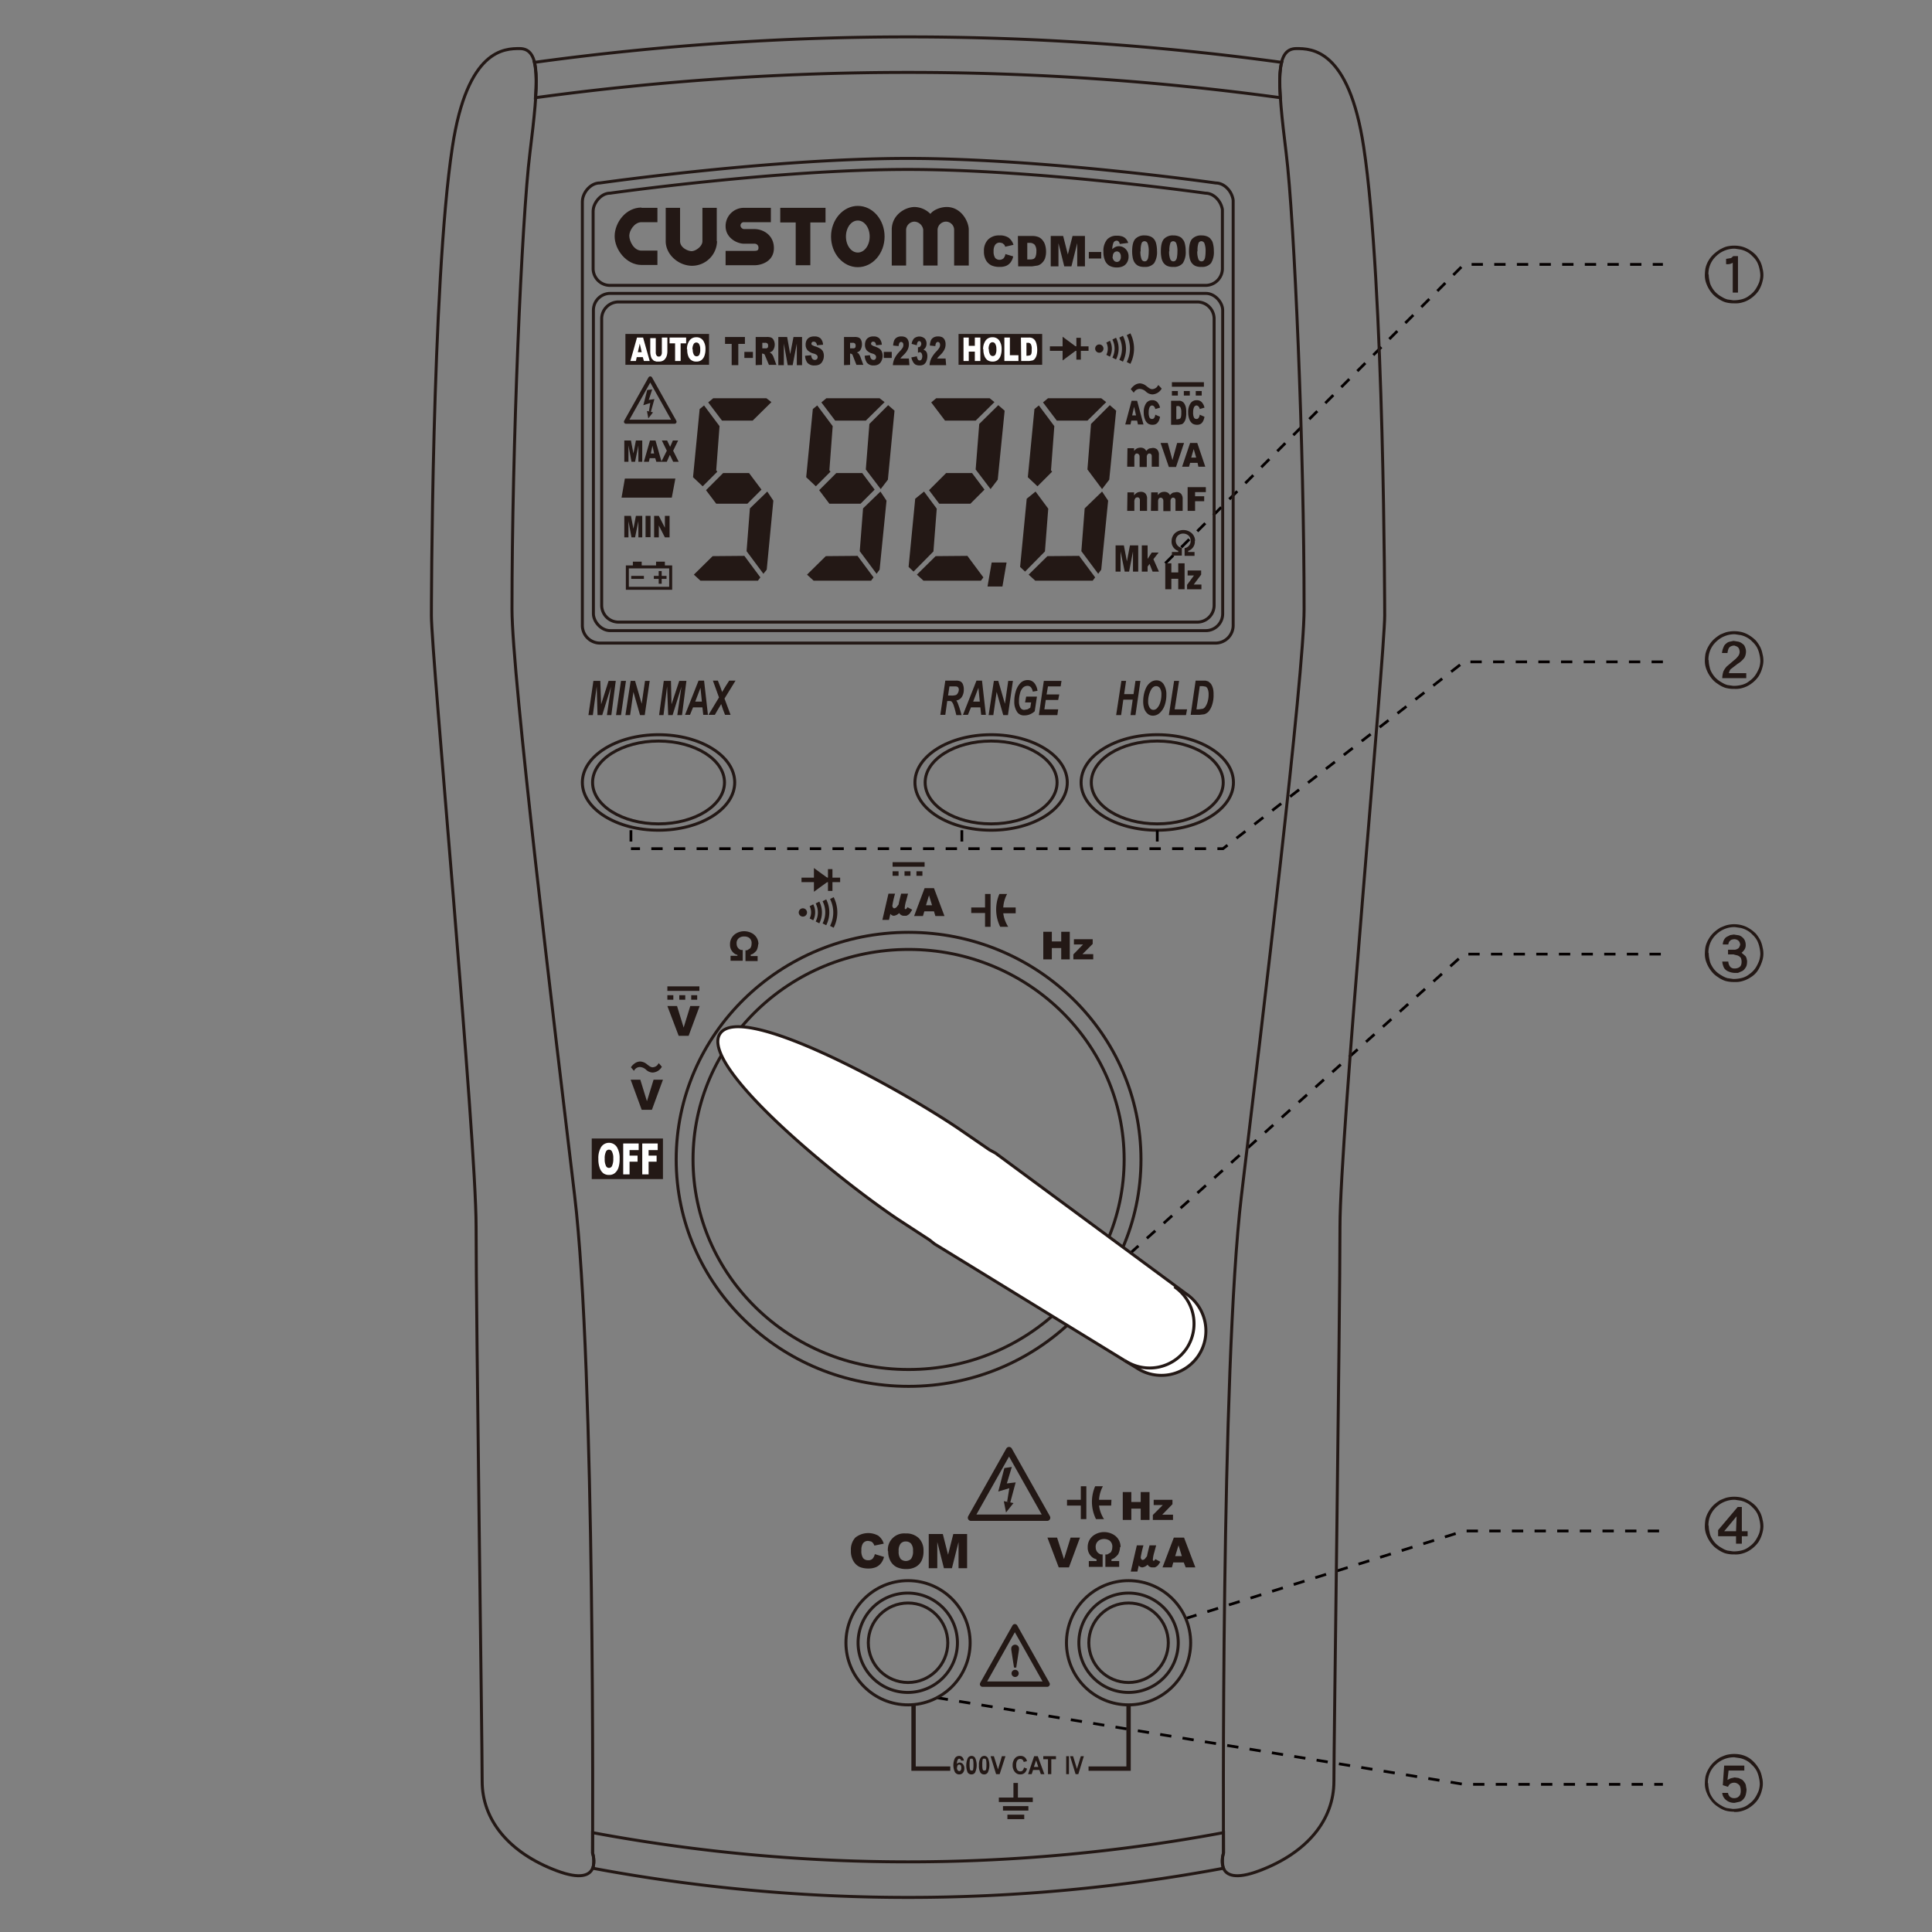 <svg id="レイヤー_3" data-name="レイヤー 3" xmlns="http://www.w3.org/2000/svg" viewBox="0 0 700 700"><rect x="0" y="0" width="700" height="700" fill="#808080" stroke="none"/><title>CDM-6000_NameOftheParts</title><path d="M628.2,109.9a11,11,0,0,1-3.1-.4,9.8,9.8,0,0,1-2.7-1.4,8.9,8.9,0,0,1-2.4-2.2,11.6,11.6,0,0,1-1.7-3,8.3,8.3,0,0,1-.6-3.2,16.6,16.6,0,0,1,.2-2.4,9.6,9.6,0,0,1,1.2-3A10.4,10.4,0,0,1,621,92a15.3,15.3,0,0,1,2.3-1.7l1.2-.6.8-.3a11.8,11.8,0,0,1,2.7-.4,11.6,11.6,0,0,1,3,.3,9.7,9.7,0,0,1,2.8,1.2,12.3,12.3,0,0,1,2.4,1.9,13.5,13.5,0,0,1,1.6,2.4,9.6,9.6,0,0,1,.8,2.5,8.6,8.6,0,0,1,.3,1.9,8.3,8.3,0,0,1-.3,2.7,11.5,11.5,0,0,1-1.4,3.4,10.9,10.9,0,0,1-2.8,2.8,9.4,9.4,0,0,1-3.2,1.5,8.3,8.3,0,0,1-2.7.3m-9.4-10.5a9.9,9.9,0,0,0,.3,2.4,6.1,6.1,0,0,0,.8,2.2,8.3,8.3,0,0,0,1.6,2.1,9.7,9.7,0,0,0,2.1,1.5,7.6,7.6,0,0,0,2,.9l2.1.3a12,12,0,0,0,3.2-.4,7.1,7.1,0,0,0,2.7-1.4,8.4,8.4,0,0,0,2.3-2.4,14.3,14.3,0,0,0,1.2-2.4,9.5,9.5,0,0,0,.4-2.3,11,11,0,0,0-.3-2.4,10,10,0,0,0-.8-2.4,8.1,8.1,0,0,0-1.8-2.3,7.3,7.3,0,0,0-2.1-1.6,8.1,8.1,0,0,0-2.2-.8l-2-.3a9.5,9.5,0,0,0-6.8,2.7,8.7,8.7,0,0,0-2.8,6.7m8.9-6.7h1.8V106h-1.9V95.2a3.6,3.6,0,0,1-2.4.5V93.8l1.8-.3.8-.7" style="fill:#231815"/><path d="M628.2,249.6a11,11,0,0,1-3.1-.4,9.9,9.9,0,0,1-2.7-1.4,8.9,8.9,0,0,1-2.4-2.2,11.6,11.6,0,0,1-1.7-3,8.4,8.4,0,0,1-.6-3.2,16.6,16.6,0,0,1,.2-2.4,9.5,9.5,0,0,1,1.2-3,10.3,10.3,0,0,1,1.9-2.4,15.7,15.7,0,0,1,2.3-1.7l1.2-.5.8-.3a11.8,11.8,0,0,1,2.7-.4,11.6,11.6,0,0,1,3,.3,9.6,9.6,0,0,1,2.8,1.2,12.2,12.2,0,0,1,2.4,1.9,13.4,13.4,0,0,1,1.6,2.4,9.7,9.7,0,0,1,.8,2.5,8.6,8.6,0,0,1,.3,1.9,8.3,8.3,0,0,1-.3,2.7,11.5,11.5,0,0,1-1.4,3.4,10.9,10.9,0,0,1-2.8,2.8,9.4,9.4,0,0,1-3.2,1.5,8.3,8.3,0,0,1-2.7.3m-9.4-10.5a9.7,9.7,0,0,0,.3,2.4,6.1,6.1,0,0,0,.8,2.2,8.4,8.4,0,0,0,1.6,2.1,9.8,9.8,0,0,0,2.1,1.5,7.5,7.5,0,0,0,2,.9l2.1.3a11.9,11.9,0,0,0,3.2-.4,7,7,0,0,0,2.7-1.4,8.3,8.3,0,0,0,2.3-2.4,14.2,14.2,0,0,0,1.2-2.4,9.4,9.4,0,0,0,.4-2.3,11,11,0,0,0-.3-2.4,10,10,0,0,0-.8-2.4,8.1,8.1,0,0,0-1.8-2.3,7.2,7.2,0,0,0-2.1-1.6,8.1,8.1,0,0,0-2.2-.8l-2-.3a9.5,9.5,0,0,0-6.8,2.7,8.8,8.8,0,0,0-2.8,6.7m7.4,4.7h6.3v1.8H624a9.4,9.4,0,0,1,.4-2.4,7.5,7.5,0,0,1,1.2-1.8l2.7-2.3a7.5,7.5,0,0,0,1.4-1.4,2.7,2.7,0,0,0,.6-1.4,3.1,3.1,0,0,0-.3-1.5,1.8,1.8,0,0,0-.8-.7l-.8-.3a2.8,2.8,0,0,0-1.3.3,1.6,1.6,0,0,0-.8.8,5.8,5.8,0,0,0-.4,1.6h-2a7.1,7.1,0,0,1,.6-2.2,2.6,2.6,0,0,1,.9-1.2,2.6,2.6,0,0,1,1.3-.7l1.4-.3,1.8.3a3.9,3.9,0,0,1,1.5.8,2.1,2.1,0,0,1,.8,1,5.2,5.2,0,0,1,.4,1.5,4.9,4.9,0,0,1-.5,2.4,8.1,8.1,0,0,1-2.5,2.3l-2.6,2a3.8,3.8,0,0,0-.6,1.4" style="fill:#231815"/><path d="M628.2,355.8a11,11,0,0,1-3.1-.4,9.8,9.8,0,0,1-2.7-1.4,8.9,8.9,0,0,1-2.4-2.2,11.6,11.6,0,0,1-1.7-3,8.4,8.4,0,0,1-.6-3.2,16.6,16.6,0,0,1,.2-2.4,9.5,9.5,0,0,1,1.2-3,10.4,10.4,0,0,1,1.9-2.4,15.9,15.9,0,0,1,2.3-1.7l1.2-.5.8-.3a10.7,10.7,0,0,1,5.7-.1,9.7,9.7,0,0,1,2.8,1.2,12.3,12.3,0,0,1,2.4,1.9,13.5,13.5,0,0,1,1.6,2.4,9.6,9.6,0,0,1,.8,2.5,8.4,8.4,0,0,1,.3,1.9,8.3,8.3,0,0,1-.3,2.7,15.5,15.5,0,0,1-1.5,3.5,8.2,8.2,0,0,1-2.8,2.8,10.5,10.5,0,0,1-3.1,1.4,8.3,8.3,0,0,1-2.7.3m-9.4-10.5a9.7,9.7,0,0,0,.3,2.4,6,6,0,0,0,.8,2.2,8.3,8.3,0,0,0,1.6,2.1,9.7,9.7,0,0,0,2.1,1.5,7.6,7.6,0,0,0,2,.9l2.1.3a12,12,0,0,0,3.2-.4,7.1,7.1,0,0,0,2.7-1.4,8.4,8.4,0,0,0,2.3-2.4,14.2,14.2,0,0,0,1.2-2.5,9.5,9.5,0,0,0,.4-2.3,11,11,0,0,0-.3-2.4,10,10,0,0,0-.8-2.4,8.1,8.1,0,0,0-1.8-2.3,7.3,7.3,0,0,0-2.1-1.6,8.1,8.1,0,0,0-2.2-.8l-2-.3a9.5,9.5,0,0,0-6.8,2.7,8.8,8.8,0,0,0-2.8,6.7m9.1.5h-2v-1.7h2a2.3,2.3,0,0,0,1.4-.3,1.3,1.3,0,0,0,.7-.7,3.6,3.6,0,0,0,.3-.8,2.6,2.6,0,0,0-.1-.6,1.8,1.8,0,0,0-.7-1,2.3,2.3,0,0,0-1.2-.4,3.1,3.1,0,0,0-1.4.3l-.6.6a3.5,3.5,0,0,0-.3,1h-2a3.8,3.8,0,0,1,.4-1.6,3.2,3.2,0,0,1,.9-1.1l1.4-.7,1.3-.2,1.9.3a3.7,3.7,0,0,1,1.5,1,3,3,0,0,1,.7,1.2,3.7,3.7,0,0,1,.2,1.2,3,3,0,0,1-.3,1.5,4.6,4.6,0,0,1-1.2,1.4l1.4,1.2a2.8,2.8,0,0,1,.5,1.3,1.5,1.5,0,0,1,.1.4v.3a6,6,0,0,1-.1,1.1,2.8,2.8,0,0,1-.6,1.3,2.9,2.9,0,0,1-1,1l-1.6.7h-.8a5.9,5.9,0,0,1-2.6-.5,3.2,3.2,0,0,1-1.7-1.4,7.1,7.1,0,0,1-.6-2.2h2.2a3.2,3.2,0,0,0,.7,1.9,2,2,0,0,0,1.6.6,3,3,0,0,0,1.4-.3,1.8,1.8,0,0,0,.8-.7,2.8,2.8,0,0,0,.3-1.3,3.3,3.3,0,0,0-.3-1.6,2.9,2.9,0,0,0-1.1-.8l-1.2-.3" style="fill:#231815"/><polyline points="422.2 204.1 530.4 95.8 602.5 95.8" style="fill:none;stroke:#040000;stroke-miterlimit:10;stroke-dasharray:4.102,4.102"/><polyline points="397.2 465.1 530.4 345.7 602.5 345.7" style="fill:none;stroke:#040000;stroke-miterlimit:10;stroke-dasharray:4.102,4.102"/><path d="M628.2,563.2a11.1,11.1,0,0,1-3.1-.4,10,10,0,0,1-2.7-1.4,8.9,8.9,0,0,1-2.4-2.2,11.5,11.5,0,0,1-1.7-3,8.4,8.4,0,0,1-.6-3.2,16.6,16.6,0,0,1,.2-2.4,9.5,9.5,0,0,1,1.2-3,10.4,10.4,0,0,1,1.9-2.4,15.7,15.7,0,0,1,2.3-1.7l1.2-.5.8-.3a11.9,11.9,0,0,1,2.7-.4,11.6,11.6,0,0,1,3,.3,9.8,9.8,0,0,1,2.8,1.2,12.3,12.3,0,0,1,2.4,1.9,13.7,13.7,0,0,1,1.6,2.4,9.6,9.6,0,0,1,.8,2.5,8.4,8.4,0,0,1,.3,1.9,8.3,8.3,0,0,1-.3,2.7,11.5,11.5,0,0,1-1.4,3.4,10.9,10.9,0,0,1-2.8,2.8,9.4,9.4,0,0,1-3.2,1.5,8.3,8.3,0,0,1-2.7.3m-9.4-10.5a9.7,9.7,0,0,0,.3,2.4,6,6,0,0,0,.8,2.2,8.4,8.4,0,0,0,1.6,2.1,9.7,9.7,0,0,0,2.1,1.5,7.5,7.5,0,0,0,2,.9l2.1.3a12,12,0,0,0,3.2-.4,7,7,0,0,0,2.7-1.4,8.3,8.3,0,0,0,2.3-2.4,14.1,14.1,0,0,0,1.2-2.4,9.5,9.5,0,0,0,.4-2.3,11,11,0,0,0-.3-2.4,10,10,0,0,0-.8-2.4,8.1,8.1,0,0,0-1.8-2.3,7.3,7.3,0,0,0-2.1-1.6,8.2,8.2,0,0,0-2.2-.8l-2-.3a9.5,9.5,0,0,0-6.8,2.7,8.8,8.8,0,0,0-2.8,6.7m10.6-6.8h1.5v8.8h2.1v1.8h-2.1v2.7H629v-2.7h-6.5v-2.2Zm-.4,3.4-4.5,5.4H629Z" style="fill:#231815"/><polyline points="429.6 586.4 530.4 554.7 602.5 554.7" style="fill:none;stroke:#040000;stroke-miterlimit:10;stroke-dasharray:4.102,4.102"/><path d="M628.2,656.4a11.1,11.1,0,0,1-3.1-.4,10,10,0,0,1-2.7-1.4,8.9,8.9,0,0,1-2.4-2.2,11.6,11.6,0,0,1-1.7-3,8.3,8.3,0,0,1-.6-3.2,16.6,16.6,0,0,1,.2-2.4,9.6,9.6,0,0,1,1.2-3,10.4,10.4,0,0,1,1.9-2.4,15.5,15.5,0,0,1,2.3-1.7l1.2-.5.8-.3a12,12,0,0,1,2.7-.4,11.6,11.6,0,0,1,3,.3,9.6,9.6,0,0,1,2.8,1.2A12.1,12.1,0,0,1,636,639a13.7,13.7,0,0,1,1.6,2.4,9.5,9.5,0,0,1,.8,2.5,8.4,8.4,0,0,1,.3,1.9,8.3,8.3,0,0,1-.3,2.7,11.5,11.5,0,0,1-1.4,3.4,10.9,10.9,0,0,1-2.8,2.8,9.4,9.4,0,0,1-3.2,1.5,8.3,8.3,0,0,1-2.7.3M618.9,646a9.9,9.9,0,0,0,.3,2.4,6,6,0,0,0,.8,2.2,8.4,8.4,0,0,0,1.6,2.1,9.7,9.7,0,0,0,2.1,1.5,7.4,7.4,0,0,0,2,.9l2.1.3a12,12,0,0,0,3.2-.4,7,7,0,0,0,2.7-1.4,8.3,8.3,0,0,0,2.3-2.4,13.9,13.9,0,0,0,1.2-2.4,9.4,9.4,0,0,0,.4-2.3,10.8,10.8,0,0,0-.3-2.4,10,10,0,0,0-.8-2.4,8.2,8.2,0,0,0-1.8-2.3,7.3,7.3,0,0,0-2.1-1.6,8.1,8.1,0,0,0-2.2-.8l-2-.3a9.5,9.5,0,0,0-6.8,2.7,8.8,8.8,0,0,0-2.8,6.7m5.9-6.4h7.3v1.8h-5.7l-.4,3.4,1.2-.6,1.4-.3,1.4.2,1.3.6a5.2,5.2,0,0,1,1,1.2,2.3,2.3,0,0,1,.4,1.2l.2,1.1a7.7,7.7,0,0,1-.3,2,3.3,3.3,0,0,1-.8,1.5,2.8,2.8,0,0,1-1.4,1l-1.8.4a4.5,4.5,0,0,1-3.2-1.1,3.6,3.6,0,0,1-1.3-2.5h2.1a2.2,2.2,0,0,0,.7,1.4,2.2,2.2,0,0,0,1.4.5,2.7,2.7,0,0,0,1.4-.3,3,3,0,0,0,.8-.8,3.5,3.5,0,0,0,.3-1.6,4.5,4.5,0,0,0-.3-1.7,2.1,2.1,0,0,0-.8-.8,2.3,2.3,0,0,0-1.2-.4,2.8,2.8,0,0,0-1.5.4,2.5,2.5,0,0,0-.8,1.1l-1.9-.6Z" style="fill:#231815"/><polyline points="339.4 615.1 530.4 646.5 602.5 646.5" style="fill:none;stroke:#040000;stroke-miterlimit:10;stroke-dasharray:4.102,4.102"/><polyline points="602.5 239.8 530.4 239.8 443.1 307.5 228.6 307.5" style="fill:none;stroke:#040000;stroke-miterlimit:10;stroke-dasharray:4.102,4.102"/><path d="M258.2,201.5l-6.8,6.7,2.4,2.2h20.8l.9-1.2-5.8-7.8Z" style="fill:#231815"/><path d="M277.7,144.3H258.4l-1.8,1.5,5,6.6h11.1l6.8-6.7Z" style="fill:#231815"/><path d="M271.4,171.4H262l-6.2,6.2,3.7,4.9h11.3l5.1-5.1-4.5-6" style="fill:#231815"/><path d="M271.7,184.2l-1.2,15.5,6.1,8.2,1.2-1.5,2.4-25-2.2-3.3Z" style="fill:#231815"/><path d="M259.9,170.9l-.4-.5,1.2-16-5.6-7.5-1.6,1.3-2.4,24.7,3.5,3.3Z" style="fill:#231815"/><path d="M299.2,201.5l-6.8,6.7,2.4,2.2h20.8l.9-1.2-5.8-7.8Z" style="fill:#231815"/><path d="M318.7,144.3H299.4l-1.8,1.5,5,6.6h11.1l6.8-6.7Z" style="fill:#231815"/><path d="M312.5,171.4H303l-6.2,6.2,3.7,4.9h11.3l5.1-5.1-4.5-6" style="fill:#231815"/><path d="M312.7,184.2l-1.2,15.5,6.1,8.2,1.1-1.5,2.5-25-2.2-3.3Z" style="fill:#231815"/><path d="M315,153.6l-1.3,16.5,5.4,7.1,2.6-3.4,2.4-25-2.3-2Z" style="fill:#231815"/><path d="M300.9,170.9l-.4-.5,1.2-16-5.6-7.5-1.6,1.3-2.4,24.7,3.5,3.3Z" style="fill:#231815"/><path d="M339,201.5l-6.8,6.7,2.4,2.2h20.8l.9-1.2-5.8-7.8Z" style="fill:#231815"/><path d="M358.6,144.3H339.2l-1.8,1.5,5,6.6h11.1l6.8-6.7Z" style="fill:#231815"/><path d="M352.3,171.4h-9.5l-6.2,6.2,3.7,4.9h11.3l5.1-5.1-4.5-6" style="fill:#231815"/><path d="M354.8,153.6l-1.3,16.5,5.4,7.1,2.6-3.4,2.5-25-2.3-2Z" style="fill:#231815"/><path d="M338.2,199.8l1.2-15.5-4.6-6.2-3.2,2.6-2.4,24.7,1.8,1.7Z" style="fill:#231815"/><path d="M379.5,201.5l-6.8,6.7,2.4,2.2h20.8l.9-1.2-5.8-7.8Z" style="fill:#231815"/><path d="M399,144.3H379.7l-1.8,1.5,5,6.6h11.1l6.8-6.7Z" style="fill:#231815"/><path d="M393,184.2l-1.2,15.5,6.1,8.2,1.1-1.5,2.5-25-2.2-3.3Z" style="fill:#231815"/><path d="M395.3,153.6,394,170.1l5.3,7.1,2.6-3.4,2.5-25-2.3-2Z" style="fill:#231815"/><path d="M378.6,199.8l1.2-15.5-4.6-6.2-3.2,2.6-2.4,24.7,1.8,1.7Z" style="fill:#231815"/><path d="M381.2,170.9l-.4-.5,1.2-16-5.6-7.5-1.6,1.3-2.4,24.7,3.5,3.3Z" style="fill:#231815"/><polygon points="363.2 212.5 357.8 212.5 359.3 203.8 364.7 203.8 363.2 212.5" style="fill:#231815"/><polygon points="243.4 180.3 225.2 180.3 226.4 173.4 244.7 173.4 243.4 180.3" style="fill:#231815"/><rect x="226.6" y="121" width="30.3" height="11.17" style="fill:#231815"/><polygon points="262.7 122.1 269.9 122.1 269.9 124.6 267.5 124.6 267.5 132.3 265.1 132.3 265.1 124.6 262.7 124.6 262.7 122.1" style="fill:#231815"/><rect x="269.7" y="127.5" width="3.1" height="2.19" style="fill:#231815"/><path d="M273.8,132.3V122.1h3.9a4.4,4.4,0,0,1,1.7.2,1.9,1.9,0,0,1,.9.9,3.5,3.5,0,0,1,.4,1.6,3.6,3.6,0,0,1-.3,1.5,2.6,2.6,0,0,1-.7,1l-.8.4.6.4.4.5.3.6,1.1,3h-2.7l-1.3-3.1a2.3,2.3,0,0,0-.4-.8l-.6-.2h-.2v4.1Zm2.4-6.1h1.6l.4-.3a1.2,1.2,0,0,0,.1-.6,1.1,1.1,0,0,0-.2-.8,1.1,1.1,0,0,0-.9-.3h-1Z" style="fill:#231815"/><polygon points="282 122.1 285.2 122.1 286.3 128.3 287.5 122.1 290.6 122.1 290.6 132.3 288.7 132.3 288.7 124.5 287.2 132.3 285.4 132.3 284 124.5 284 132.3 282 132.3 282 122.1" style="fill:#231815"/><path d="M291.7,128.9l2.2-.2a2.7,2.7,0,0,0,.3,1.1,1.1,1.1,0,0,0,1,.6,1,1,0,0,0,.8-.3,1.1,1.1,0,0,0,0-1.4,2.6,2.6,0,0,0-1.2-.6,4.6,4.6,0,0,1-2.2-1.2,2.9,2.9,0,0,1-.7-2,3.3,3.3,0,0,1,.3-1.5,2.5,2.5,0,0,1,1-1.1,3.7,3.7,0,0,1,1.9-.4,3.1,3.1,0,0,1,2.2.7,3.5,3.5,0,0,1,.9,2.3l-2.2.2a1.8,1.8,0,0,0-.4-1,1,1,0,0,0-.8-.3.8.8,0,0,0-.6.2.8.8,0,0,0-.2.6.6.6,0,0,0,.2.4l.8.4a8.2,8.2,0,0,1,2.2.9,2.7,2.7,0,0,1,1,1.1,3.7,3.7,0,0,1,.3,1.5,4,4,0,0,1-.4,1.8,2.8,2.8,0,0,1-1.1,1.3,3.6,3.6,0,0,1-1.8.4,3.2,3.2,0,0,1-2.7-1,4.6,4.6,0,0,1-.8-2.5" style="fill:#231815"/><path d="M232.9,129.4h-2.2l-.3,1.4h-2l2.4-8.5h2.2l2.4,8.5h-2.1Zm-.4-1.8-.7-3.1-.7,3.1Z" style="fill:#fff"/><path d="M239.8,122.3h2v5.1a5.7,5.7,0,0,1-.2,1.4,3.4,3.4,0,0,1-.6,1.2,2.3,2.3,0,0,1-.8.7,3.1,3.1,0,0,1-1.4.3h-1l-.9-.3-.7-.7a3.2,3.2,0,0,1-.4-1,6.7,6.7,0,0,1-.2-1.4v-5.1h2v5.2a1.8,1.8,0,0,0,.3,1.1.9.9,0,0,0,.8.4.9.9,0,0,0,.8-.4,1.8,1.8,0,0,0,.3-1.1Z" style="fill:#fff"/><polygon points="242.6 122.3 248.6 122.3 248.6 124.4 246.6 124.4 246.6 130.8 244.6 130.8 244.6 124.4 242.6 124.4 242.6 122.3" style="fill:#fff"/><path d="M248.9,126.6a5.3,5.3,0,0,1,.9-3.2,2.9,2.9,0,0,1,2.4-1.2,2.9,2.9,0,0,1,2.5,1.1,5.2,5.2,0,0,1,.9,3.2,6.7,6.7,0,0,1-.4,2.5,3.3,3.3,0,0,1-1.1,1.5,2.9,2.9,0,0,1-1.8.5,2.9,2.9,0,0,1-2.9-1.9,6.1,6.1,0,0,1-.4-2.5m2,0a3.5,3.5,0,0,0,.4,1.9,1.1,1.1,0,0,0,1,.6,1.1,1.1,0,0,0,1-.6,4,4,0,0,0,.3-2,3.3,3.3,0,0,0-.4-1.8,1.1,1.1,0,0,0-1-.6,1.1,1.1,0,0,0-1,.6,3.6,3.6,0,0,0-.4,1.9" style="fill:#fff"/><rect x="214.4" y="412.5" width="25.8" height="14.7" style="fill:#231815"/><path d="M216.8,419.9a7.7,7.7,0,0,1,1-4.3,3.4,3.4,0,0,1,5.7,0,7.5,7.5,0,0,1,1,4.2,10,10,0,0,1-.4,3.2,4.4,4.4,0,0,1-1.3,2,3.1,3.1,0,0,1-2.1.7,3.4,3.4,0,0,1-2.1-.6,4.2,4.2,0,0,1-1.3-1.9,9.1,9.1,0,0,1-.5-3.3m2.3,0a5.3,5.3,0,0,0,.4,2.4,1.2,1.2,0,0,0,2.3,0,6,6,0,0,0,.4-2.6,4.8,4.8,0,0,0-.4-2.3,1.2,1.2,0,0,0-2.3,0,5.4,5.4,0,0,0-.4,2.5" style="fill:#fff"/><polygon points="225.8 414.3 231.4 414.3 231.4 416.7 228.1 416.7 228.1 418.7 231 418.7 231 420.9 228.1 420.9 228.1 425.5 225.8 425.5 225.8 414.3" style="fill:#fff"/><polygon points="232.7 414.3 238.3 414.3 238.3 416.7 235 416.7 235 418.7 237.9 418.7 237.9 420.9 235 420.9 235 425.5 232.7 425.5 232.7 414.3" style="fill:#fff"/><polygon points="218.2 259.1 216.5 259.1 216.2 248.7 214.8 259.1 213.2 259.1 215 246.7 217.5 246.7 217.8 255.2 220.5 246.7 223.1 246.7 221.5 259.1 219.9 259.1 221.4 248.8 218.2 259.1" style="fill:#231815"/><polygon points="223.2 259.1 225 246.7 226.8 246.7 225 259.1 223.2 259.1" style="fill:#231815"/><polygon points="233.6 259.1 231.9 259.1 229.5 250.7 228.3 259.1 226.6 259.1 228.5 246.7 230.1 246.7 232.5 255 233.7 246.7 235.4 246.7 233.6 259.1" style="fill:#231815"/><polygon points="243.7 259.1 242.1 259.1 241.7 248.7 240.4 259.1 238.8 259.1 240.5 246.7 243.1 246.7 243.3 255.2 246.1 246.7 248.7 246.7 247.1 259.1 245.4 259.1 246.9 248.8 243.7 259.1" style="fill:#231815"/><path d="M254.5,256.3h-3.4L250,259h-1.8l4.9-12.4h2l1.4,12.4h-1.7Zm-.2-2.1-.5-5-1.9,5Z" style="fill:#231815"/><path d="M259,259h-2.3l3.8-6.3-2.2-6.1h1.8l.9,2.3.6,1.7v.2l1.2-2,1.4-2.2h2.3l-4,6.5,2.2,5.9h-2l-.7-1.8-.7-2.1-1.2,2Z" style="fill:#231815"/><path d="M342.5,259h-1.8l1.8-12.4h3.9a3.5,3.5,0,0,1,1.6.3,2.1,2.1,0,0,1,.9,1.1,4.7,4.7,0,0,1,.3,1.9,4.7,4.7,0,0,1-.7,2.6,2.9,2.9,0,0,1-2,1.3,5.2,5.2,0,0,1,.6,1.2,41.3,41.3,0,0,1,1.3,4.1h-1.9c-.2-.7-.4-1.8-.9-3.3a4.1,4.1,0,0,0-.8-1.6,1.3,1.3,0,0,0-.9-.2h-.7Zm1-7h1a4.9,4.9,0,0,0,1.9-.2,1.7,1.7,0,0,0,.7-.8,2.4,2.4,0,0,0,.3-1.1,1.3,1.3,0,0,0-.4-1,1.8,1.8,0,0,0-1-.2h-2Z" style="fill:#231815"/><path d="M355.2,256.3h-3.4l-1.1,2.7h-1.8l4.9-12.4h2l1.4,12.4h-1.7Zm-.2-2.1-.5-5-1.9,5Z" style="fill:#231815"/><polygon points="365.2 259.1 363.5 259.1 361.1 250.7 359.9 259.1 358.2 259.1 360.1 246.7 361.7 246.7 364.1 255 365.3 246.7 367 246.7 365.2 259.1" style="fill:#231815"/><path d="M371.8,252.4h3.9l-.8,5.3a5.9,5.9,0,0,1-1.7,1.1,5,5,0,0,1-2,.4,3,3,0,0,1-2.5-1,6.4,6.4,0,0,1-1.2-4.1,11.9,11.9,0,0,1,.5-3.5,7.3,7.3,0,0,1,1.7-3.1,3.6,3.6,0,0,1,2.6-1.1,3.1,3.1,0,0,1,2.4,1,5.5,5.5,0,0,1,1.2,2.9l-1.7.3a3.4,3.4,0,0,0-.7-1.6,1.6,1.6,0,0,0-1.2-.5,2.3,2.3,0,0,0-1.6.6,4.2,4.2,0,0,0-1.1,2,10.2,10.2,0,0,0-.4,3,4.3,4.3,0,0,0,.5,2.3,1.6,1.6,0,0,0,1.4.8l1.2-.2,1-.6.3-1.9h-2.2Z" style="fill:#231815"/><polygon points="376.4 259.1 378.2 246.7 384.6 246.7 384.3 248.7 379.7 248.7 379.2 251.6 383.8 251.6 383.4 253.6 378.9 253.6 378.4 257 383.4 257 383.1 259.1 376.4 259.1" style="fill:#231815"/><polygon points="410.4 253.5 407 253.5 406.2 259.1 404.4 259.1 406.3 246.7 408 246.7 407.3 251.5 410.7 251.5 411.4 246.7 413.2 246.7 411.4 259.1 409.6 259.1 410.4 253.5" style="fill:#231815"/><path d="M414.2,254.2a12.5,12.5,0,0,1,.2-2.3,10.4,10.4,0,0,1,.9-2.8,5.3,5.3,0,0,1,1.6-1.9,3.5,3.5,0,0,1,2.1-.7,3,3,0,0,1,2.6,1.4,6.6,6.6,0,0,1,1,3.8,11.5,11.5,0,0,1-.6,3.8,6.7,6.7,0,0,1-1.8,2.8,3.6,3.6,0,0,1-2.5,1,2.8,2.8,0,0,1-2-.8,4.4,4.4,0,0,1-1.2-2,8.3,8.3,0,0,1-.3-2.4m1.8,0a4,4,0,0,0,.5,2.2,1.6,1.6,0,0,0,1.4.9,1.9,1.9,0,0,0,1.4-.7,5.2,5.2,0,0,0,1.1-2.1,9.1,9.1,0,0,0,.4-2.7,4.2,4.2,0,0,0-.5-2.3,1.6,1.6,0,0,0-1.4-.8q-1.3,0-2.1,1.8a8.9,8.9,0,0,0-.8,3.8" style="fill:#231815"/><polygon points="423.5 259.1 425.4 246.7 427.2 246.7 425.6 257 430.1 257 429.7 259.1 423.5 259.1" style="fill:#231815"/><path d="M431.4,259l1.8-12.4h3.6l1,.3.8.7a4.1,4.1,0,0,1,.6,1,6.3,6.3,0,0,1,.4,1.4,9.9,9.9,0,0,1,.1,1.7,10.9,10.9,0,0,1-.5,3.6,7.2,7.2,0,0,1-1.3,2.5,3.7,3.7,0,0,1-1.6,1l-1.7.2Zm2.1-2h.9l1.4-.2a1.9,1.9,0,0,0,.8-.6,5.8,5.8,0,0,0,.9-1.8,8.8,8.8,0,0,0,.4-2.7,5,5,0,0,0-.3-2,1.8,1.8,0,0,0-.7-.9l-1.1-.2h-1.1Z" style="fill:#231815"/><rect x="347.3" y="121" width="30.3" height="11.17" style="fill:#231815"/><polygon points="349.1 122.3 351 122.3 351 125.3 353.2 125.3 353.2 122.3 355.2 122.3 355.2 130.8 353.2 130.8 353.2 127.4 351 127.4 351 130.8 349.1 130.8 349.1 122.3" style="fill:#fff"/><path d="M356.2,126.6a5.3,5.3,0,0,1,.9-3.2,2.9,2.9,0,0,1,2.4-1.2,2.9,2.9,0,0,1,2.5,1.1,5.2,5.2,0,0,1,.9,3.2,6.7,6.7,0,0,1-.4,2.5,3.3,3.3,0,0,1-1.1,1.5,2.9,2.9,0,0,1-1.8.5,3.2,3.2,0,0,1-1.8-.5,3.3,3.3,0,0,1-1.1-1.5,6.1,6.1,0,0,1-.4-2.5m2,0a3.6,3.6,0,0,0,.4,1.9,1.1,1.1,0,0,0,1,.6,1.1,1.1,0,0,0,1-.6,4,4,0,0,0,.3-2,3.3,3.3,0,0,0-.4-1.8,1.1,1.1,0,0,0-1-.6,1.1,1.1,0,0,0-1,.6,3.6,3.6,0,0,0-.4,1.9" style="fill:#fff"/><polygon points="363.9 122.3 365.9 122.3 365.9 128.7 369 128.7 369 130.8 363.9 130.8 363.9 122.3" style="fill:#fff"/><path d="M369.9,122.3h2.9a2.7,2.7,0,0,1,1.4.3,2.5,2.5,0,0,1,.9.9,4.3,4.3,0,0,1,.5,1.4,8.3,8.3,0,0,1,.2,1.6,7.6,7.6,0,0,1-.2,2.1,3.8,3.8,0,0,1-.6,1.3,2,2,0,0,1-.9.7l-1.2.2h-2.9Zm2,1.9v4.7h.5l.9-.2a1.3,1.3,0,0,0,.4-.6,5.4,5.4,0,0,0,.1-1.5,3.6,3.6,0,0,0-.3-1.9,1.2,1.2,0,0,0-1.1-.5Z" style="fill:#fff"/><path d="M305.8,132.3V122.1h3.7a3.9,3.9,0,0,1,1.6.2,1.8,1.8,0,0,1,.9.9,3.7,3.7,0,0,1,.3,1.6,3.9,3.9,0,0,1-.3,1.5,2.6,2.6,0,0,1-.7,1l-.8.4.6.4.3.5.3.6,1.1,3h-2.5l-1.2-3.1a2.5,2.5,0,0,0-.4-.8l-.5-.2H308v4.1Zm2.2-6.1h1.5l.4-.3a1.2,1.2,0,0,0,.1-.6,1.1,1.1,0,0,0-.2-.8,1,1,0,0,0-.8-.3h-1Z" style="fill:#231815"/><path d="M313.1,128.9l2.1-.2a2.9,2.9,0,0,0,.3,1.1,1.1,1.1,0,0,0,1,.6.9.9,0,0,0,.7-.3,1.2,1.2,0,0,0,0-1.4,2.4,2.4,0,0,0-1.1-.6,4.2,4.2,0,0,1-2.1-1.2,3,3,0,0,1-.6-2,3.5,3.5,0,0,1,.3-1.5,2.4,2.4,0,0,1,1-1.1,3.3,3.3,0,0,1,1.8-.4,2.8,2.8,0,0,1,2.1.7,3.7,3.7,0,0,1,.9,2.3l-2.1.2a1.9,1.9,0,0,0-.3-1,.9.9,0,0,0-.7-.3.7.7,0,0,0-.6.2.9.9,0,0,0-.2.6.7.7,0,0,0,.2.4l.7.4a7.4,7.4,0,0,1,2.1.9,2.7,2.7,0,0,1,.9,1.1,3.9,3.9,0,0,1,.3,1.5,4.3,4.3,0,0,1-.4,1.8,2.8,2.8,0,0,1-1.1,1.3,3.2,3.2,0,0,1-1.7.4,2.9,2.9,0,0,1-2.5-1,4.8,4.8,0,0,1-.8-2.5" style="fill:#231815"/><rect x="320.2" y="127.5" width="2.9" height="2.19" style="fill:#231815"/><path d="M329.5,132.3h-6a6.9,6.9,0,0,1,.6-2.4,10.5,10.5,0,0,1,1.9-2.6,7.6,7.6,0,0,0,1.1-1.4,2,2,0,0,0,.2-.9,1.3,1.3,0,0,0-.2-.8.7.7,0,0,0-.6-.3.7.7,0,0,0-.6.3,2.6,2.6,0,0,0-.3,1.2l-2-.2a6,6,0,0,1,.4-1.9,2.4,2.4,0,0,1,.9-1,2.9,2.9,0,0,1,1.6-.4,3.3,3.3,0,0,1,1.6.3,2.3,2.3,0,0,1,.9,1,3.6,3.6,0,0,1,.3,1.6,4.2,4.2,0,0,1-.4,1.8,6.7,6.7,0,0,1-1.4,1.9l-.8.8-.5.6h3.1Z" style="fill:#231815"/><path d="M332.2,125.1l-1.9-.5a3.7,3.7,0,0,1,.9-2,3,3,0,0,1,3.9.1,2.8,2.8,0,0,1,.6,1.9,2.8,2.8,0,0,1-.3,1.2,2.6,2.6,0,0,1-.8.9l.6.3a2,2,0,0,1,.6.8,3.4,3.4,0,0,1,.2,1.2,4.6,4.6,0,0,1-.3,1.7,2.7,2.7,0,0,1-.9,1.3,2.7,2.7,0,0,1-1.6.4,3.1,3.1,0,0,1-1.5-.3,2.6,2.6,0,0,1-.9-1,5.3,5.3,0,0,1-.6-1.6l2-.4a2.7,2.7,0,0,0,.4,1.2.7.7,0,0,0,.6.3.8.8,0,0,0,.7-.4,2.4,2.4,0,0,0,0-2.2.8.8,0,0,0-.7-.4l-.6.2v-2h.3a.8.8,0,0,0,.6-.4,1.4,1.4,0,0,0,.3-.8,1.3,1.3,0,0,0-.2-.7.6.6,0,0,0-.5-.3.7.7,0,0,0-.6.3,2.3,2.3,0,0,0-.3,1.1" style="fill:#231815"/><path d="M342.8,132.3h-6a6.9,6.9,0,0,1,.6-2.4,10.7,10.7,0,0,1,1.9-2.6,7.5,7.5,0,0,0,1.1-1.4,2,2,0,0,0,.2-.9,1.3,1.3,0,0,0-.2-.8.7.7,0,0,0-.6-.3.7.7,0,0,0-.6.3,2.6,2.6,0,0,0-.3,1.2l-2-.2a5.9,5.9,0,0,1,.4-1.9,2.3,2.3,0,0,1,.9-1,3,3,0,0,1,1.6-.4,3.3,3.3,0,0,1,1.6.3,2.3,2.3,0,0,1,.9,1,3.6,3.6,0,0,1,.3,1.6,4.2,4.2,0,0,1-.4,1.8,6.6,6.6,0,0,1-1.4,1.9l-.8.8-.5.6h3.1Z" style="fill:#231815"/><path d="M412,152.4h-2.1l-.3,1.4h-1.9l2.3-8.6H412l2.3,8.6h-2Zm-.4-1.9-.7-3.1-.7,3.1Z" style="fill:#231815"/><path d="M418.7,150.3l1.6.7a5.1,5.1,0,0,1-.5,1.6,2.7,2.7,0,0,1-.9,1,2.5,2.5,0,0,1-1.3.3,2.9,2.9,0,0,1-1.6-.4,3.2,3.2,0,0,1-1.1-1.4,6.5,6.5,0,0,1-.5-2.6,5.7,5.7,0,0,1,.8-3.3,2.6,2.6,0,0,1,2.3-1.2,2.4,2.4,0,0,1,1.8.7,4.1,4.1,0,0,1,1,2l-1.7.5-.2-.6-.4-.5-.5-.2a1.1,1.1,0,0,0-1,.7,4.2,4.2,0,0,0-.3,1.7,4.4,4.4,0,0,0,.3,2,1,1,0,0,0,.9.5.9.9,0,0,0,.8-.4,3.3,3.3,0,0,0,.4-1.2" style="fill:#231815"/><path d="M424.3,145.2H427a2.2,2.2,0,0,1,2.2,1.2,4.6,4.6,0,0,1,.5,1.4,8.8,8.8,0,0,1,.1,1.7,8.1,8.1,0,0,1-.2,2.2,3.9,3.9,0,0,1-.6,1.3,2,2,0,0,1-.8.7l-1.1.2h-2.8Zm1.9,2v4.7h.5l.8-.2a1.3,1.3,0,0,0,.4-.7,6.1,6.1,0,0,0,.1-1.5,4,4,0,0,0-.3-1.9,1.1,1.1,0,0,0-1-.5Z" style="fill:#231815"/><path d="M434.8,150.3l1.6.7a5.4,5.4,0,0,1-.5,1.6,2.6,2.6,0,0,1-.9,1,2.4,2.4,0,0,1-1.3.3,2.9,2.9,0,0,1-1.6-.4,3.2,3.2,0,0,1-1.1-1.4,6.6,6.6,0,0,1-.5-2.6,5.7,5.7,0,0,1,.8-3.3,2.6,2.6,0,0,1,2.3-1.2,2.4,2.4,0,0,1,1.8.7,4.1,4.1,0,0,1,1,2l-1.7.5-.2-.6-.4-.5-.5-.2a1.1,1.1,0,0,0-1,.7,4.1,4.1,0,0,0-.3,1.7,4.3,4.3,0,0,0,.3,2,1,1,0,0,0,.9.5.9.9,0,0,0,.8-.4,3.2,3.2,0,0,0,.4-1.2" style="fill:#231815"/><path d="M364.1,92l3,.9a5.4,5.4,0,0,1-.9,2.1,4.1,4.1,0,0,1-1.6,1.3,6,6,0,0,1-2.4.4,7.1,7.1,0,0,1-2.9-.5,4.7,4.7,0,0,1-2-1.8,6.3,6.3,0,0,1-.8-3.4,5.7,5.7,0,0,1,1.5-4.2,5.5,5.5,0,0,1,4.1-1.5,5.6,5.6,0,0,1,3.3.8,5,5,0,0,1,1.8,2.6l-3,.7a2.5,2.5,0,0,0-.3-.7l-.7-.6-.9-.2a2,2,0,0,0-1.8.9,4,4,0,0,0-.5,2.2,4.1,4.1,0,0,0,.6,2.5,2.2,2.2,0,0,0,3,.1,3.4,3.4,0,0,0,.7-1.6" style="fill:#231815"/><path d="M368.8,85.5h5.1a6,6,0,0,1,2.4.4,3.9,3.9,0,0,1,1.5,1.2,4.8,4.8,0,0,1,.9,1.8,8.2,8.2,0,0,1,.3,2.1,7.4,7.4,0,0,1-.4,2.7,4.5,4.5,0,0,1-1.1,1.6,3.7,3.7,0,0,1-1.5.9l-2,.3h-5.1Zm3.4,2.5v6h.8a3.5,3.5,0,0,0,1.5-.2,1.6,1.6,0,0,0,.7-.8,5.3,5.3,0,0,0,.3-1.9,3.8,3.8,0,0,0-.6-2.4A2.4,2.4,0,0,0,373,88Z" style="fill:#231815"/><polygon points="380.7 85.5 385.2 85.5 386.9 92.2 388.6 85.5 393.1 85.5 393.1 96.5 390.3 96.5 390.3 88.1 388.2 96.5 385.6 96.5 383.5 88.1 383.5 96.5 380.7 96.5 380.7 85.5" style="fill:#231815"/><rect x="394.5" y="91.3" width="4.5" height="2.36" style="fill:#231815"/><path d="M408.8,88l-3.1.4a1.6,1.6,0,0,0-.4-.9,1,1,0,0,0-.7-.3,1.3,1.3,0,0,0-1.2.8,6.9,6.9,0,0,0-.4,2.3,3.9,3.9,0,0,1,1.1-.8,3.1,3.1,0,0,1,1.3-.3,3.4,3.4,0,0,1,2.5,1.1,3.7,3.7,0,0,1,1,2.7,4,4,0,0,1-.5,2,3.4,3.4,0,0,1-1.4,1.4,5,5,0,0,1-2.3.5,5.4,5.4,0,0,1-2.7-.6,4,4,0,0,1-1.6-1.8,7.6,7.6,0,0,1-.6-3.3,6.4,6.4,0,0,1,1.3-4.4,4.5,4.5,0,0,1,3.5-1.4,5.8,5.8,0,0,1,2.1.3,3.2,3.2,0,0,1,1.3.9,4,4,0,0,1,.8,1.5m-5.7,4.9a2.1,2.1,0,0,0,.5,1.4,1.4,1.4,0,0,0,1.1.5,1.3,1.3,0,0,0,1-.5,2,2,0,0,0,.4-1.4,2.1,2.1,0,0,0-.4-1.4,1.3,1.3,0,0,0-1-.5,1.4,1.4,0,0,0-1.1.5,1.9,1.9,0,0,0-.4,1.4" style="fill:#231815"/><path d="M410.2,91q0-3.1,1.1-4.4a4.4,4.4,0,0,1,3.5-1.3,5.2,5.2,0,0,1,1.8.3,3.4,3.4,0,0,1,1.2.7,3.7,3.7,0,0,1,.7.9,4.8,4.8,0,0,1,.4,1.1,10.5,10.5,0,0,1,.3,2.6,7.5,7.5,0,0,1-1,4.4,4.1,4.1,0,0,1-3.5,1.4,4.9,4.9,0,0,1-2.3-.4A3.7,3.7,0,0,1,411,95a4.9,4.9,0,0,1-.6-1.7,11.4,11.4,0,0,1-.2-2.3m3,0a7.5,7.5,0,0,0,.4,2.9,1.2,1.2,0,0,0,1.1.8,1.1,1.1,0,0,0,.8-.3,2,2,0,0,0,.5-1,11,11,0,0,0,.2-2.2,7.6,7.6,0,0,0-.4-3,1.2,1.2,0,0,0-1.1-.8,1.1,1.1,0,0,0-1.1.8,8,8,0,0,0-.3,2.9" style="fill:#231815"/><path d="M430.8,91q0-3.1,1.1-4.4a4.4,4.4,0,0,1,3.5-1.3,5.1,5.1,0,0,1,1.8.3,3.4,3.4,0,0,1,1.2.7l.7.9a4.7,4.7,0,0,1,.4,1.1,10.5,10.5,0,0,1,.3,2.6,7.5,7.5,0,0,1-1,4.4,4.1,4.1,0,0,1-3.5,1.4,4.9,4.9,0,0,1-2.3-.4,3.6,3.6,0,0,1-1.4-1.3,4.9,4.9,0,0,1-.6-1.7,11.4,11.4,0,0,1-.2-2.3m3,0a7.4,7.4,0,0,0,.4,2.9,1.2,1.2,0,0,0,1.1.8,1.1,1.1,0,0,0,.8-.3,2.1,2.1,0,0,0,.5-1,11.1,11.1,0,0,0,.2-2.2,7.7,7.7,0,0,0-.4-3,1.2,1.2,0,0,0-1.1-.8,1.1,1.1,0,0,0-1.1.8,8,8,0,0,0-.3,2.9" style="fill:#231815"/><path d="M420.6,91q0-3.1,1.1-4.4a4.4,4.4,0,0,1,3.5-1.3,5.1,5.1,0,0,1,1.8.3,3.4,3.4,0,0,1,1.2.7l.7.9a4.7,4.7,0,0,1,.4,1.1,10.5,10.5,0,0,1,.3,2.6,7.5,7.5,0,0,1-1,4.4,4.1,4.1,0,0,1-3.5,1.4,4.9,4.9,0,0,1-2.3-.4,3.6,3.6,0,0,1-1.4-1.3,4.9,4.9,0,0,1-.6-1.7,11.4,11.4,0,0,1-.2-2.3m3,0a7.4,7.4,0,0,0,.4,2.9,1.2,1.2,0,0,0,1.1.8,1.1,1.1,0,0,0,.8-.3,2.1,2.1,0,0,0,.5-1,11.1,11.1,0,0,0,.2-2.2,7.7,7.7,0,0,0-.4-3,1.2,1.2,0,0,0-1.1-.8,1.1,1.1,0,0,0-1.1.8,8,8,0,0,0-.3,2.9" style="fill:#231815"/><path d="M408.5,162.4h2.4v1a3.3,3.3,0,0,1,1-.9,2.9,2.9,0,0,1,1.3-.3,2.4,2.4,0,0,1,1.3.3,2.2,2.2,0,0,1,.8.9,3.8,3.8,0,0,1,1.1-.9l1.2-.2a2.2,2.2,0,0,1,1.7.6,2.8,2.8,0,0,1,.6,2v4.2h-2.6v-3.8a1.1,1.1,0,0,0-.2-.7.8.8,0,0,0-.6-.3.9.9,0,0,0-.7.3,1.6,1.6,0,0,0-.3,1.1v3.5h-2.6v-3.7a2.1,2.1,0,0,0-.1-.6l-.3-.4-.5-.2a.9.9,0,0,0-.7.3,1.7,1.7,0,0,0-.3,1.1v3.4h-2.6Z" style="fill:#231815"/><polygon points="420.5 160.5 423.1 160.5 424.8 166.7 426.5 160.5 429 160.5 426.1 169.2 423.5 169.2 420.5 160.5" style="fill:#231815"/><path d="M433.9,167.7h-2.7l-.4,1.4h-2.5l2.9-8.6h2.6l2.9,8.6h-2.5Zm-.5-1.9-.9-3.1-.9,3.1Z" style="fill:#231815"/><polygon points="226.2 159.6 228.6 159.6 229.5 164.3 230.4 159.6 232.7 159.6 232.7 167.3 231.3 167.3 231.3 161.4 230.1 167.3 228.8 167.3 227.7 161.4 227.7 167.3 226.2 167.3 226.2 159.6" style="fill:#231815"/><path d="M237.4,166h-2l-.3,1.3h-1.8l2.2-7.7h2l2.2,7.7h-1.9Zm-.4-1.7-.6-2.8-.6,2.8Z" style="fill:#231815"/><polygon points="239.8 159.6 241.7 159.6 242.8 161.9 243.8 159.6 245.7 159.6 243.9 163.3 245.9 167.3 243.9 167.3 242.7 164.8 241.6 167.3 239.6 167.3 241.6 163.3 239.8 159.6" style="fill:#231815"/><polygon points="226.2 186.9 228.6 186.9 229.5 191.6 230.4 186.9 232.7 186.9 232.7 194.7 231.3 194.7 231.3 188.8 230.1 194.7 228.8 194.7 227.7 188.8 227.7 194.7 226.2 194.7 226.2 186.9" style="fill:#231815"/><rect x="233.9" y="186.9" width="1.8" height="7.73" style="fill:#231815"/><polygon points="237 186.9 238.7 186.9 240.9 191.2 240.9 186.9 242.6 186.9 242.6 194.7 240.9 194.7 238.7 190.4 238.7 194.7 237 194.7 237 186.9" style="fill:#231815"/><path d="M408.5,178.4h2.4v1.1a3.5,3.5,0,0,1,1.1-1,2.8,2.8,0,0,1,1.3-.3,2.2,2.2,0,0,1,1.7.6,2.7,2.7,0,0,1,.6,2v4.3H413v-3.7a1.3,1.3,0,0,0-.2-.9.8.8,0,0,0-.7-.3.9.9,0,0,0-.8.4,2.1,2.1,0,0,0-.3,1.3v3.2h-2.6Z" style="fill:#231815"/><path d="M417.1,178.4h2.4v1a3.4,3.4,0,0,1,1-.9,2.9,2.9,0,0,1,1.3-.3,2.5,2.5,0,0,1,1.3.3,2.1,2.1,0,0,1,.8.9,3.9,3.9,0,0,1,1.1-.9l1.2-.2a2.2,2.2,0,0,1,1.7.6,2.8,2.8,0,0,1,.6,2v4.2h-2.6v-3.8a1.1,1.1,0,0,0-.2-.7.8.8,0,0,0-.6-.3.9.9,0,0,0-.7.3,1.6,1.6,0,0,0-.3,1.1v3.5h-2.6v-3.7a2.2,2.2,0,0,0-.1-.6l-.3-.4-.5-.2a.9.9,0,0,0-.7.3,1.7,1.7,0,0,0-.3,1.1v3.4h-2.6Z" style="fill:#231815"/><polygon points="430.3 176.5 436.9 176.5 436.9 178.3 433 178.3 433 179.8 436.3 179.8 436.3 181.6 433 181.6 433 185.1 430.3 185.1 430.3 176.5" style="fill:#231815"/><polygon points="404.2 197.6 407.2 197.6 408.3 203.4 409.4 197.6 412.4 197.6 412.4 207.1 410.5 207.1 410.5 199.8 409.1 207.1 407.5 207.1 406 199.8 406 207.1 404.2 207.1 404.2 197.6" style="fill:#231815"/><polygon points="413.7 197.6 415.8 197.6 415.8 202.5 417.3 200.2 419.8 200.2 417.9 202.6 419.9 207.1 417.6 207.1 416.5 204.3 415.8 205.3 415.8 207.1 413.7 207.1 413.7 197.6" style="fill:#231815"/><polygon points="422.2 204.1 424.4 204.1 424.4 207.4 426.9 207.4 426.9 204.1 429.2 204.1 429.2 213.5 426.9 213.5 426.9 209.7 424.4 209.7 424.4 213.5 422.2 213.5 422.2 204.1" style="fill:#231815"/><polygon points="430.3 206.7 435.2 206.7 435.2 208.2 432.5 211.8 435.3 211.8 435.3 213.5 430.1 213.5 430.1 211.9 432.6 208.5 430.3 208.5 430.3 206.7" style="fill:#231815"/><path d="M317,563.1l3.3,1a6.2,6.2,0,0,1-1.1,2.3,4.7,4.7,0,0,1-1.8,1.4,6.9,6.9,0,0,1-2.7.5,8.1,8.1,0,0,1-3.3-.6,5.3,5.3,0,0,1-2.2-2.1,7,7,0,0,1-.9-3.8,6.4,6.4,0,0,1,1.6-4.7,7.5,7.5,0,0,1,8.3-.7,5.5,5.5,0,0,1,2,2.9l-3.4.7a3,3,0,0,0-.4-.8,2.2,2.2,0,0,0-.8-.7l-1-.2a2.2,2.2,0,0,0-2,1,4.4,4.4,0,0,0-.5,2.4,4.6,4.6,0,0,0,.6,2.8,2.2,2.2,0,0,0,1.8.8,2.1,2.1,0,0,0,1.7-.6,3.8,3.8,0,0,0,.8-1.8" style="fill:#231815"/><path d="M321.7,562a5.9,5.9,0,0,1,6.4-6.4,6.5,6.5,0,0,1,4.8,1.7,6.2,6.2,0,0,1,1.7,4.6,7.6,7.6,0,0,1-.7,3.6,5.2,5.2,0,0,1-2.1,2.2,7,7,0,0,1-3.4.8,8,8,0,0,1-3.5-.7,5.2,5.2,0,0,1-2.2-2.1,7,7,0,0,1-.9-3.6m3.8,0a4.1,4.1,0,0,0,.7,2.7,2.7,2.7,0,0,0,3.8,0,4.5,4.5,0,0,0,.7-2.9,3.8,3.8,0,0,0-.7-2.6,2.5,2.5,0,0,0-1.9-.8,2.4,2.4,0,0,0-1.9.8,4.1,4.1,0,0,0-.7,2.7" style="fill:#231815"/><polygon points="336.5 555.8 341.6 555.8 343.5 563.3 345.4 555.8 350.4 555.8 350.4 568.2 347.3 568.2 347.3 558.7 344.9 568.2 342 568.2 339.6 558.7 339.6 568.2 336.5 568.2 336.5 555.8" style="fill:#231815"/><path d="M349.3,637.9h-1.1a.9.9,0,0,0-.2-.5l-.4-.2a.7.7,0,0,0-.6.4,3.3,3.3,0,0,0-.3,1.5,1.3,1.3,0,0,1,1-.5,1.5,1.5,0,0,1,1.2.6,2.3,2.3,0,0,1,.5,1.5,2.4,2.4,0,0,1-.5,1.6,1.7,1.7,0,0,1-1.4.6,1.8,1.8,0,0,1-1.5-.8,5.9,5.9,0,0,1,0-5.1,1.8,1.8,0,0,1,1.5-.8,1.5,1.5,0,0,1,1.1.4,2,2,0,0,1,.6,1.2m-2.5,2.7a1.5,1.5,0,0,0,.3.9.7.7,0,0,0,.6.3.6.6,0,0,0,.5-.3,1.5,1.5,0,0,0,.2-.9,1.6,1.6,0,0,0-.2-.9.7.7,0,0,0-1.1,0,1.3,1.3,0,0,0-.2.8" style="fill:#231815"/><path d="M352,636.2a1.5,1.5,0,0,1,1.3.7,6.4,6.4,0,0,1,0,5.3,1.5,1.5,0,0,1-1.3.7,1.6,1.6,0,0,1-1.4-.7,6.6,6.6,0,0,1,.1-5.3,1.6,1.6,0,0,1,1.3-.7m0,1h-.4a1,1,0,0,0-.2.5,11.9,11.9,0,0,0,0,3.2,1.2,1.2,0,0,0,.3.6h.7a1,1,0,0,0,.2-.5,8,8,0,0,0,.1-1.6,7.8,7.8,0,0,0-.1-1.6,1.2,1.2,0,0,0-.3-.6H352" style="fill:#231815"/><path d="M356.6,636.2a1.5,1.5,0,0,1,1.3.7,6.4,6.4,0,0,1,0,5.3,1.5,1.5,0,0,1-1.3.7,1.6,1.6,0,0,1-1.4-.7,4.7,4.7,0,0,1-.5-2.6,4.7,4.7,0,0,1,.6-2.7,1.6,1.6,0,0,1,1.3-.7m0,1h-.4a1,1,0,0,0-.2.5,7.9,7.9,0,0,0-.1,1.6,7.6,7.6,0,0,0,.1,1.6,1.2,1.2,0,0,0,.3.6h.7a1,1,0,0,0,.3-.5,8.2,8.2,0,0,0,.1-1.6,7.5,7.5,0,0,0-.1-1.6,1.2,1.2,0,0,0-.3-.6h-.4" style="fill:#231815"/><polygon points="360.9 642.8 358.9 636.3 360.1 636.3 361.6 641.1 363 636.3 364.3 636.3 362.2 642.8 360.9 642.8" style="fill:#231815"/><path d="M371,640.4l1.1.4a2.9,2.9,0,0,1-.9,1.6,2.3,2.3,0,0,1-1.6.5,2.4,2.4,0,0,1-1.9-.9,3.6,3.6,0,0,1-.8-2.4,3.8,3.8,0,0,1,.8-2.5,2.5,2.5,0,0,1,2-.9,2.3,2.3,0,0,1,1.8.7,2.7,2.7,0,0,1,.6,1.2l-1.2.3a1.4,1.4,0,0,0-.4-.8,1.2,1.2,0,0,0-.8-.3,1.3,1.3,0,0,0-1.1.5,2.8,2.8,0,0,0-.4,1.7,3,3,0,0,0,.4,1.8,1.3,1.3,0,0,0,1.1.5,1.1,1.1,0,0,0,.8-.3,2,2,0,0,0,.5-1.1" style="fill:#231815"/><path d="M378.4,642.8h-1.3l-.5-1.5h-2.3l-.5,1.5h-1.3l2.2-6.5H376Zm-2.2-2.6-.8-2.4-.8,2.4Z" style="fill:#231815"/><polygon points="379.7 642.8 379.7 637.4 378 637.4 378 636.3 382.6 636.3 382.6 637.4 380.9 637.4 380.9 642.8 379.7 642.8" style="fill:#231815"/><path d="M387.3,636.3h-1v6.5h1Zm4.3,0-1.4,4.6-1.4-4.6h-1.1l2,6.5h1l2-6.5Z" style="fill:#231815"/><polygon points="406.8 540.6 409.9 540.6 409.9 544.2 413.3 544.2 413.3 540.6 416.5 540.6 416.5 550.7 413.3 550.7 413.3 546.6 409.9 546.6 409.9 550.7 406.8 550.7 406.8 540.6" style="fill:#231815"/><polygon points="418 543.4 424.8 543.4 424.8 545 421.1 548.8 425 548.8 425 550.7 417.7 550.7 417.7 548.9 421.3 545.3 418 545.3 418 543.4" style="fill:#231815"/><path d="M432.9,195.9a3.5,3.5,0,0,1-2.4,3.7v.4h2.3v1.4h-3.6v-2.8a2.6,2.6,0,0,0,2.2-2.6,2.6,2.6,0,0,0-.7-1.9,3,3,0,0,0-3.9-.1,2.6,2.6,0,0,0-.8,1.9,2.6,2.6,0,0,0,2.2,2.6v2.8h-3.6V200h2.3v-.4a3.5,3.5,0,0,1-2.4-3.7,3.9,3.9,0,0,1,1.3-2.8,4.6,4.6,0,0,1,6,.1,3.8,3.8,0,0,1,1.2,2.8" style="fill:#231815"/><polygon points="379.5 557.1 383 557.1 385.5 564.9 387.9 557.1 391.3 557.1 387.3 567.9 383.6 567.9 379.5 557.1" style="fill:#231815"/><path d="M405.8,560.6a6.1,6.1,0,0,1-.7,2.6,8.3,8.3,0,0,1-1.5,1.4l-.9.4v.6h2.8v2.1h-5v-4.5h.7l1.2-.7a3.1,3.1,0,0,0,.6-1.8,2.7,2.7,0,0,0-1.1-2.6,3.7,3.7,0,0,0-1.9-.5,3.4,3.4,0,0,0-1.8.5,2.7,2.7,0,0,0-1.2,2.6,2.6,2.6,0,0,0,1.9,2.5h.6v4.5h-5v-2.1h2.8V565l-1-.4a4.4,4.4,0,0,1-2.2-4,5.1,5.1,0,0,1,2.6-4.6,6.5,6.5,0,0,1,3.3-.9,6.8,6.8,0,0,1,3.4.9,5.1,5.1,0,0,1,2.6,4.5" style="fill:#231815"/><path d="M420.4,565.9l-.8,1.2a3.4,3.4,0,0,1-1.2.8h-.8a1.9,1.9,0,0,1-1.8-1,3.3,3.3,0,0,1-1.9,1,1.6,1.6,0,0,1-1.3-.7l-.5,2.2h-2.4l2.2-9.5h2.4q-.6,2-1,4.4c.1.6.4.9.7.9a1.4,1.4,0,0,0,.9-.5l.7-.9c0-.3.3-1.5.9-3.9h2.4l-.7,2.6a11.6,11.6,0,0,0-.5,2.6c0,.3.1.4.3.4s.4-.2.6-.6l1.7.9" style="fill:#231815"/><path d="M428.9,566.1h-3.8l-.5,1.8h-3.4l4.1-10.8h3.7l4.1,10.8h-3.5Zm-.7-2.3-1.2-3.9-1.2,3.9Z" style="fill:#231815"/><path d="M420.9,140.8a4.1,4.1,0,0,1-3.3,2.1,3.6,3.6,0,0,1-2.4-1,3.5,3.5,0,0,0-2.3-1,2.4,2.4,0,0,0-2.1,1.4l-1.1-1.3a5,5,0,0,1,1.2-1.3,3.6,3.6,0,0,1,2.1-.8,4.1,4.1,0,0,1,2.4,1c.9.7,1.4,1.1,2.1,1.1a2.6,2.6,0,0,0,1.6-.7l.6-.8Z" style="fill:#231815"/><line x1="424.6" y1="139.3" x2="436.2" y2="139.3" style="fill:none;stroke:#231815;stroke-width:1.643px"/><line x1="424.6" y1="142.5" x2="436.2" y2="142.5" style="fill:none;stroke:#231815;stroke-width:1.643px;stroke-dasharray:2.161,2.161"/><line x1="390.8" y1="122.4" x2="390.8" y2="130.3" style="fill:none;stroke:#231815;stroke-width:1.621px"/><line x1="380.4" y1="126.3" x2="394.4" y2="126.3" style="fill:none;stroke:#231815;stroke-width:1.621px"/><polygon points="385 122 390.8 126.3 385 130.6 385 122" style="fill:#231815"/><polygon points="378 337.6 381.1 337.6 381.1 341.1 384.5 341.1 384.5 337.6 387.6 337.6 387.6 347.6 384.5 347.6 384.5 343.5 381.1 343.5 381.1 347.6 378 347.6 378 337.6" style="fill:#231815"/><polygon points="389.1 342.2 392.4 342.2 388.9 345.8 388.9 347.6 396.1 347.6 396.1 345.7 392.2 345.7 395.9 342 395.9 340.3 389.1 340.3 389.1 342.2" style="fill:#231815"/><path d="M274.7,342.1a5.5,5.5,0,0,1-.6,2.3,7.2,7.2,0,0,1-1.3,1.2l-.8.3v.5h2.5v1.8h-4.4v-3.9h.6l1.1-.7a2.6,2.6,0,0,0,.5-1.6,2.3,2.3,0,0,0-1-2.3,3.2,3.2,0,0,0-1.7-.4,3,3,0,0,0-1.6.4,2.3,2.3,0,0,0-1.1,2.3,2.3,2.3,0,0,0,1.6,2.2h.6v3.9h-4.4v-1.8h2.5V346l-.8-.3a3.9,3.9,0,0,1-1.9-3.5,4.5,4.5,0,0,1,2.2-4,5.7,5.7,0,0,1,2.9-.8,6,6,0,0,1,3,.8,4.5,4.5,0,0,1,2.2,3.9" style="fill:#231815"/><polygon points="228.5 391.2 232 391.2 234.4 399 236.8 391.2 240.2 391.2 236.2 402.1 232.5 402.1 228.5 391.2" style="fill:#231815"/><path d="M239.8,386.5a4,4,0,0,1-3.3,2.1,3.6,3.6,0,0,1-2.4-1,3.5,3.5,0,0,0-2.3-1,2.4,2.4,0,0,0-2.1,1.4l-1.1-1.3a5.1,5.1,0,0,1,1.2-1.3,3.6,3.6,0,0,1,2.1-.8,4.1,4.1,0,0,1,2.5,1c.9.7,1.4,1.1,2.1,1.1a2.6,2.6,0,0,0,1.6-.7l.6-.8Z" style="fill:#231815"/><path d="M330.4,329.8l-.8,1.2a3.5,3.5,0,0,1-1.2.8h-.8a1.9,1.9,0,0,1-1.8-1,3.3,3.3,0,0,1-1.9,1,1.6,1.6,0,0,1-1.3-.7l-.5,2.2h-2.4l2.2-9.5h2.4q-.6,2-1,4.4c.1.6.4.9.7.9a1.4,1.4,0,0,0,.9-.5l.7-.9q0-.4.9-3.9H329l-.7,2.6a11.6,11.6,0,0,0-.5,2.6c0,.3.1.4.3.4s.4-.2.7-.7l1.7.9" style="fill:#231815"/><path d="M338.4,330.2h-3.5l-.5,1.7h-3.2l3.8-10.1h3.4l3.8,10.1h-3.3Zm-.7-2.2-1.1-3.6-1.1,3.6Z" style="fill:#231815"/><line x1="323.4" y1="313.2" x2="335" y2="313.2" style="fill:none;stroke:#231815;stroke-width:1.643px"/><line x1="323.4" y1="316.5" x2="335" y2="316.5" style="fill:none;stroke:#231815;stroke-width:1.643px;stroke-dasharray:2.161,2.161"/><polygon points="241.8 364.5 245.3 364.5 247.7 372.3 250.1 364.5 253.5 364.5 249.5 375.3 245.9 375.3 241.8 364.5" style="fill:#231815"/><line x1="241.8" y1="358.2" x2="253.4" y2="358.2" style="fill:none;stroke:#231815;stroke-width:1.643px"/><line x1="241.8" y1="361.4" x2="253.4" y2="361.4" style="fill:none;stroke:#231815;stroke-width:1.643px;stroke-dasharray:2.161,2.161"/><polygon points="358.1 323.9 356.9 323.9 356.9 328.8 351.9 328.8 351.9 330.8 356.9 330.8 356.9 335.8 358.9 335.8 358.9 323.9 358.1 323.9" style="fill:#231815"/><path d="M368,328.8h-4.5a11.7,11.7,0,0,1,1.4-4.9h-2.8a14.1,14.1,0,0,0,.3,11.9h2.9a11.9,11.9,0,0,1-1.8-4.9H368Z" style="fill:#231815"/><polygon points="392.8 538.5 391.6 538.5 391.6 543.4 386.6 543.4 386.6 545.5 391.6 545.5 391.6 550.4 393.6 550.4 393.6 538.5 392.8 538.5" style="fill:#231815"/><path d="M402.7,543.4h-4.5a11.8,11.8,0,0,1,1.4-4.9h-2.8a14.1,14.1,0,0,0,.3,11.9H400a11.9,11.9,0,0,1-1.8-4.9h4.4Z" style="fill:#231815"/><polygon points="366 544.5 368 537.1 363.6 537.6 361.7 540.4 365.7 539.2 364.9 544.1 366 544.5" style="fill:#231815"/><polygon points="367.2 544.6 364.5 548 363.7 543.9 367.2 544.6" style="fill:#231815"/><polygon points="363.9 531.9 361.7 540.4 364.4 538.8 366.6 531.5 363.9 531.9" style="fill:#231815"/><polygon points="351.8 549.9 365.6 525.4 379.4 549.9 351.8 549.9" style="fill:none;stroke:#231815;stroke-linecap:round;stroke-linejoin:round;stroke-width:2.294px"/><polygon points="235.8 149.3 237.1 144.6 234.3 145 233.1 146.8 235.6 146 235.1 149.1 235.8 149.3" style="fill:#231815"/><polygon points="236.6 149.4 234.9 151.6 234.4 148.9 236.6 149.4" style="fill:#231815"/><polygon points="234.5 141.3 233.1 146.8 234.8 145.7 236.3 141.1 234.5 141.3" style="fill:#231815"/><polygon points="226.8 152.8 235.6 137.1 244.4 152.8 226.8 152.8" style="fill:none;stroke:#231815;stroke-linecap:round;stroke-linejoin:round;stroke-width:1.467px"/><path d="M367.4,604.2l-1-6.5a4.1,4.1,0,0,1,0-.4,1.4,1.4,0,1,1,2.8,0c0,.1,0,.3,0,.4l-1,6.5h-.7m1.6,2.1a1.3,1.3,0,1,1-1.3-1.3,1.3,1.3,0,0,1,1.3,1.3" style="fill:#231815"/><polygon points="356 610.2 367.7 589.4 379.4 610.2 356 610.2" style="fill:none;stroke:#231815;stroke-linecap:round;stroke-linejoin:round;stroke-width:1.948px"/><path d="M259.7,87.4V75.3h-5.2V87.4c0,1.9-2.5,3.6-3.9,3.6s-4.2-1.3-4.2-3.6V75.3h-5.2V87.4c0,4.8,4.6,8.9,9.6,8.9a9.1,9.1,0,0,0,9-8.9" style="fill:#231815"/><path d="M323.1,83.2v13h5.2v-13a3.1,3.1,0,0,1,3-2.9,3.4,3.4,0,0,1,3.2,2.9v13h5.2v-13a3.1,3.1,0,0,1,3.1-2.9,3,3,0,0,1,2.9,2.9v13H351v-13c0-2.9-2.7-8.2-8-8.2-2,0-4.7.9-5.9,2.5a8.3,8.3,0,0,0-5.7-2.5c-3.5,0-8.3,2.9-8.3,8.2" style="fill:#231815"/><polygon points="299.1 75.3 282.7 75.3 282.7 80.6 288.3 80.6 288.3 96.1 293.6 96.1 293.6 80.6 299.1 80.6 299.1 75.3" style="fill:#231815"/><path d="M232.4,75.3h5.8v5.2h-5.8c-2.5,0-4.4,3-4.4,4.9s1.6,5.4,4.4,5.4h5.8v5.2h-5.8c-5.4,0-9.7-5.5-9.7-10.4s4-10.4,9.7-10.4" style="fill:#231815"/><path d="M269.5,88.3h3.8a1.4,1.4,0,0,1,1.5,1.6c0,.8-.5,1-1.5,1H262.9v5.2h10.5c2.5,0,7-1.4,7-6.2s-4-6.9-7-6.9h-3.8a1.4,1.4,0,0,1-1.3-1.2,1.2,1.2,0,0,1,1.3-1.3h9.7V75.3h-9.7a6.6,6.6,0,0,0-6.7,6.7c0,4.1,4,6.3,6.7,6.3" style="fill:#231815"/><path d="M310.8,74.6c-5.3,0-9.7,5-9.7,11.1s4.3,11.1,9.7,11.1,9.7-5,9.7-11.1-4.3-11.1-9.7-11.1m0,16.9c-2.4,0-4.3-2.6-4.3-5.8s1.9-5.8,4.3-5.8,4.3,2.6,4.3,5.8-1.9,5.8-4.3,5.8" style="fill:#231815"/><rect x="227.3" y="205.4" width="15.7" height="7.75" style="fill:none;stroke:#231815;stroke-width:1.081px"/><line x1="239.2" y1="206.9" x2="239.2" y2="211.5" style="fill:none;stroke:#231815;stroke-width:1.081px"/><line x1="241.5" y1="209.2" x2="236.9" y2="209.2" style="fill:none;stroke:#231815;stroke-width:1.081px"/><line x1="233.3" y1="209.2" x2="228.7" y2="209.2" style="fill:none;stroke:#231815;stroke-width:1.081px"/><rect x="229.3" y="203.5" width="3.2" height="1.89" style="fill:#231815"/><rect x="237.7" y="203.5" width="3.2" height="1.89" style="fill:#231815"/><polyline points="408.9 617.7 408.9 640.8 394.4 640.8" style="fill:none;stroke:#231815;stroke-width:1.58px"/><polyline points="331 617.7 331 640.8 344.3 640.8" style="fill:none;stroke:#231815;stroke-width:1.58px"/><line x1="361.9" y1="652.1" x2="374.2" y2="652.1" style="fill:none;stroke:#231815;stroke-width:1.621px"/><line x1="363.4" y1="655.2" x2="372.6" y2="655.2" style="fill:none;stroke:#231815;stroke-width:1.621px"/><line x1="365" y1="658.3" x2="371.1" y2="658.3" style="fill:none;stroke:#231815;stroke-width:1.621px"/><line x1="368" y1="646" x2="368" y2="652.1" style="fill:none;stroke:#231815;stroke-width:1.621px"/><path d="M156.3,223s.1-120.4,7.6-169.7c5.4-35.7,19-35.7,24.4-35.7,7.7,0,6.9,11.8,3.7,37.8-3,24.2-6.5,107-6.5,165.3,0,23.8,15.2,149.8,22.7,212.5s6.5,238.1,6.5,238.1,4.3,13-13,6.5-27-18.4-27-32.4-2.2-168.6-2.2-201S156.3,237.1,156.3,223Z" style="fill:none;stroke:#231815;stroke-width:1.081px"/><path d="M501.7,223s-.1-120.4-7.6-169.7c-5.4-35.7-19-35.7-24.4-35.7-7.7,0-6.9,11.8-3.7,37.8,3,24.2,6.5,107,6.5,165.3,0,23.8-15.2,149.8-22.7,212.5s-6.5,238.1-6.5,238.1-4.3,13,13,6.5,27-18.4,27-32.4,2.2-168.6,2.2-201S501.7,237.1,501.7,223Z" style="fill:none;stroke:#231815;stroke-width:1.081px"/><path d="M443.3,671.5s0-2.7,0-7.5a622.4,622.4,0,0,1-228.6,0c0,4.8,0,7.5,0,7.5a9.5,9.5,0,0,1,.1,5.4,622.6,622.6,0,0,0,228.5,0A9.4,9.4,0,0,1,443.3,671.5Z" style="fill:none;stroke:#231815;stroke-width:1.081px"/><path d="M194,35.4a998,998,0,0,1,269.9,0c-.4-5.7-.3-9.9.5-12.8a997.8,997.8,0,0,0-270.8,0C194.3,25.5,194.4,29.8,194,35.4Z" style="fill:none;stroke:#231815;stroke-width:1.081px"/><path d="M413.4,420.1c0,45.4-37.7,82.2-84.2,82.2s-84.2-36.8-84.2-82.2,37.7-82.3,84.2-82.3S413.4,374.7,413.4,420.1Z" style="fill:none;stroke:#231815;stroke-width:1.081px"/><path d="M251.1,420.1c0,42,35,76.1,78.1,76.1s78.1-34.1,78.1-76.1-35-76.1-78.1-76.1S251.1,378.1,251.1,420.1Z" style="fill:none;stroke:#231815;stroke-width:1.081px"/><ellipse cx="329" cy="595.2" rx="22.5" ry="22.5" style="fill:none;stroke:#231815;stroke-width:1.081px"/><path d="M346.9,595.2a18,18,0,1,1-18-18A18,18,0,0,1,346.9,595.2Z" style="fill:none;stroke:#231815;stroke-width:1.081px"/><ellipse cx="329" cy="595.2" rx="14.4" ry="14.4" style="fill:none;stroke:#231815;stroke-width:1.081px"/><circle cx="408.9" cy="595.2" r="22.5" style="fill:none;stroke:#231815;stroke-width:1.081px"/><path d="M426.9,595.2a18,18,0,1,1-18-18A18,18,0,0,1,426.9,595.2Z" style="fill:none;stroke:#231815;stroke-width:1.081px"/><ellipse cx="408.9" cy="595.2" rx="14.4" ry="14.4" style="fill:none;stroke:#231815;stroke-width:1.081px"/><path d="M347.3,408.9c-22.8-15.4-78.7-45.8-86.4-34.4s41.5,51.9,64.3,67.2l11.5,7.5,1.9,1.5,73.2,44.9a16.2,16.2,0,0,0,22.4-4.4h0a16.2,16.2,0,0,0-4.4-22.4l-69.1-51-2.2-1.2-11.2-7.8" style="fill:#fff"/><path d="M347.3,408.9c-22.8-15.4-78.7-45.8-86.4-34.4s41.5,51.9,64.3,67.2l11.5,7.5,1.9,1.5,73.2,44.9a16.2,16.2,0,0,0,22.4-4.4h0a16.2,16.2,0,0,0-4.4-22.4l-69.1-51-2.2-1.2Z" style="fill:none;stroke:#231815;stroke-width:1.081px"/><path d="M407.5,492.9a16.2,16.2,0,0,0,22.4-4.3h0a16.2,16.2,0,0,0-4.4-22.4" style="fill:#fff"/><path d="M407.5,492.9a16.2,16.2,0,0,0,22.4-4.3h0a16.2,16.2,0,0,0-4.4-22.4" style="fill:none;stroke:#231815;stroke-width:1.081px"/><ellipse cx="238.6" cy="283.5" rx="27.6" ry="17.3" style="fill:none;stroke:#231815;stroke-width:1.081px"/><ellipse cx="238.6" cy="283.5" rx="23.9" ry="15" style="fill:none;stroke:#231815;stroke-width:1.081px"/><ellipse cx="419.3" cy="283.5" rx="27.6" ry="17.3" style="fill:none;stroke:#231815;stroke-width:1.081px"/><ellipse cx="419.3" cy="283.5" rx="23.9" ry="15" style="fill:none;stroke:#231815;stroke-width:1.081px"/><ellipse cx="359.1" cy="283.5" rx="27.6" ry="17.3" style="fill:none;stroke:#231815;stroke-width:1.081px"/><ellipse cx="359.1" cy="283.5" rx="23.9" ry="15" style="fill:none;stroke:#231815;stroke-width:1.081px"/><rect x="215" y="106.3" width="228" height="122.19" rx="6.1" ry="6.1" style="fill:none;stroke:#231815;stroke-width:1.081px"/><path d="M439.9,219.3a6.1,6.1,0,0,1-6.1,6.1H224.1a6.1,6.1,0,0,1-6.1-6.1V115.5a6.1,6.1,0,0,1,6.1-6.1H433.8a6.1,6.1,0,0,1,6.1,6.1Z" style="fill:none;stroke:#231815;stroke-width:1.081px"/><path d="M442.7,75.1c-.7-2.6-3.1-5.1-5.9-5.1,0,0-60.5-8.6-107.9-8.6s-107.9,8.6-107.9,8.6c-2.8,0-5.2,2.6-5.9,5.1a7,7,0,0,0-.2,1.6V97.3a6.1,6.1,0,0,0,6.1,6.1H436.8a6.1,6.1,0,0,0,6.1-6.1s0-21,0-21.1A3.5,3.5,0,0,0,442.7,75.1Z" style="fill:none;stroke:#231815;stroke-width:1.081px"/><path d="M446.6,71.6c-.7-2.7-3.2-5.3-6.1-5.3,0,0-62.5-8.9-111.6-8.9s-111.6,8.9-111.6,8.9c-2.9,0-5.4,2.6-6.1,5.3a7.2,7.2,0,0,0-.2,1.6V226.7a6.4,6.4,0,0,0,6.3,6.3H440.5a6.4,6.4,0,0,0,6.3-6.3s0-153.8,0-153.9A4,4,0,0,0,446.6,71.6Z" style="fill:none;stroke:#231815;stroke-width:1.081px"/><line x1="228.6" y1="300.8" x2="228.6" y2="307.5" style="fill:none;stroke:#040000;stroke-miterlimit:10;stroke-dasharray:4.102,4.102"/><line x1="348.5" y1="300.8" x2="348.5" y2="307.5" style="fill:none;stroke:#040000;stroke-miterlimit:10;stroke-dasharray:4.102,4.102"/><line x1="419.3" y1="300.8" x2="419.3" y2="307.5" style="fill:none;stroke:#040000;stroke-miterlimit:10;stroke-dasharray:4.102,4.102"/><path d="M401.5,123.8a5.6,5.6,0,0,1,0,5.1" style="fill:none;stroke:#231815;stroke-width:1.472px"/><path d="M403.7,129.9a7.9,7.9,0,0,0,0-7.2" style="fill:none;stroke:#231815;stroke-width:1.472px"/><path d="M406.2,130.7a9.6,9.6,0,0,0,0-8.7" style="fill:none;stroke:#231815;stroke-width:1.472px"/><path d="M408.9,121.1a11.5,11.5,0,0,1,0,10.4" style="fill:none;stroke:#231815;stroke-width:1.472px"/><path d="M399.8,126.3a1.5,1.5,0,1,1-1.5-1.5,1.5,1.5,0,0,1,1.5,1.5" style="fill:#231815"/><line x1="300.8" y1="314.9" x2="300.8" y2="322.8" style="fill:none;stroke:#231815;stroke-width:1.621px"/><line x1="290.4" y1="318.8" x2="304.4" y2="318.8" style="fill:none;stroke:#231815;stroke-width:1.621px"/><polygon points="294.9 314.5 300.8 318.8 294.9 323.1 294.9 314.5" style="fill:#231815"/><path d="M294,328a5.6,5.6,0,0,1,0,5.1" style="fill:none;stroke:#231815;stroke-width:1.472px"/><path d="M296.2,334.2a7.9,7.9,0,0,0,0-7.2" style="fill:none;stroke:#231815;stroke-width:1.472px"/><path d="M298.7,334.9a9.6,9.6,0,0,0,0-8.7" style="fill:none;stroke:#231815;stroke-width:1.472px"/><path d="M301.4,325.4a11.5,11.5,0,0,1,0,10.4" style="fill:none;stroke:#231815;stroke-width:1.472px"/><path d="M292.4,330.6a1.5,1.5,0,1,1-1.5-1.5,1.5,1.5,0,0,1,1.5,1.5" style="fill:#231815"/></svg>